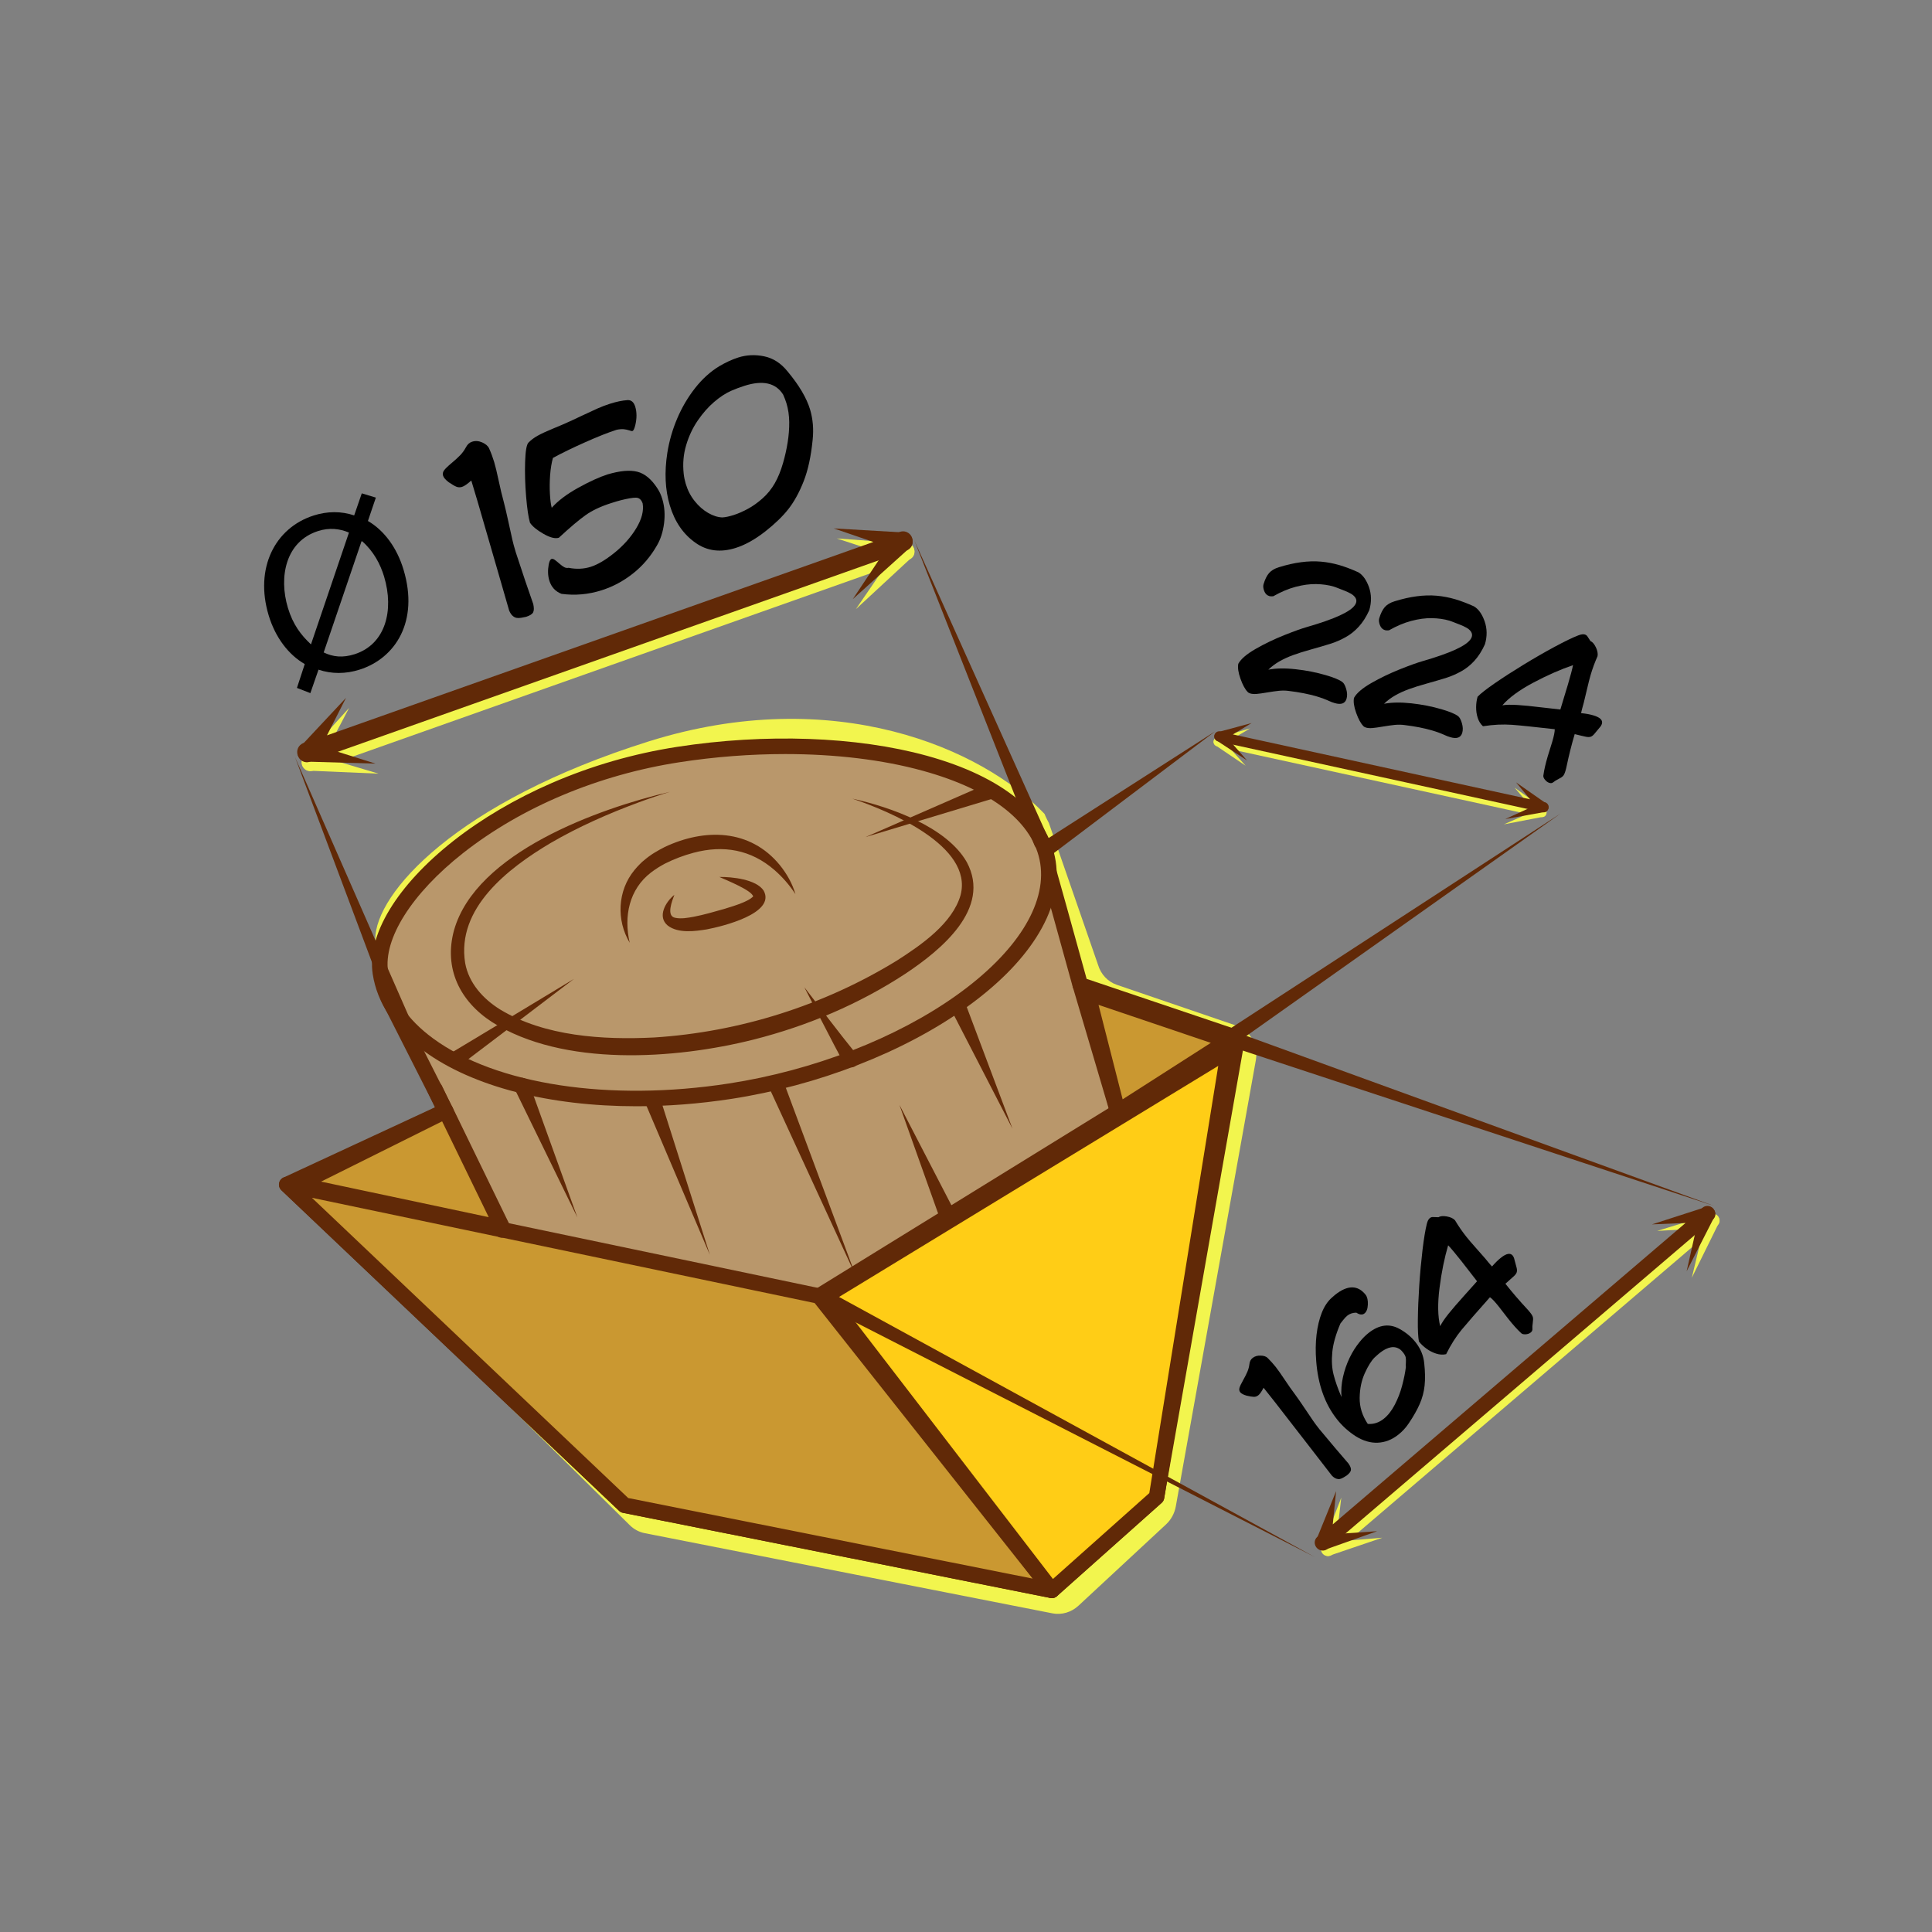 <?xml version="1.0" encoding="UTF-8"?> <!-- Generator: Adobe Illustrator 27.6.1, SVG Export Plug-In . SVG Version: 6.00 Build 0) --> <svg xmlns="http://www.w3.org/2000/svg" xmlns:xlink="http://www.w3.org/1999/xlink" id="Слой_1" x="0px" y="0px" viewBox="0 0 500 500" style="enable-background:new 0 0 500 500;" xml:space="preserve"><rect x="0" y="0" width="500" height="500" fill="#808080" stroke="none"/> <style type="text/css"> .st0{fill:#F2F54E;} .st1{fill:#B9976B;} .st2{fill:#612907;} .st3{fill:#CA9831;} .st4{fill:url(#SVGID_1_);} .st5{fill:url(#SVGID_00000062165962794492465160000008143889346319542677_);} .st6{fill:url(#SVGID_00000033370468566723427510000014485828659839659194_);} .st7{fill:url(#SVGID_00000080899055046426341380000012330888101707016883_);} .st8{fill:url(#SVGID_00000021111919844665158610000006145336374080480144_);} .st9{fill:#FFCD16;} .st10{fill:url(#SVGID_00000129165330211898920340000008686115627570325149_);} </style> <path class="st0" d="M301.76,394.52l-22.66,21.04c-1.85,1.71-4.34,2.44-6.74,1.97l-105.51-20.75c-1.44-0.28-2.77-0.99-3.83-2.03 l-77.55-76.5c-3.95-3.9-2.8-10.8,2.23-13.27L112.14,293c3.83-1.88,5.6-6.54,4.02-10.54l-18.05-32.71c0,0-0.64-1.63-0.89-4.39 c-0.07-0.71-0.11-1.49-0.1-2.33c0.01-11.83,20.91-35.5,70.75-51.15c47.98-15.07,86.45,1.85,102.45,18.75 c0.34,0.89,1.12,2.36,1.13,2.36l12.72,36.7c0.72,2.46,2.54,4.39,4.89,5.19l30.84,10.53c3.64,1.24,5.8,5.08,5.1,9.04L304.3,389.84 C303.98,391.64,303.08,393.29,301.76,394.52z"></path> <g> <path class="st1" d="M299.31,387.43l-27.09,24.14l-110.61-22.03l-87.41-82.98l41.13-19.07l-14.71-29.04c0,0-0.65-1.56-0.93-4.19 c-0.07-0.67-0.12-1.42-0.13-2.22c-0.11-11.26,20.33-33.58,69.5-47.96c47.33-13.85,85.58,2.65,101.59,18.9 c0.35,0.85,8.91,31.91,8.91,31.91l40.63,13.71L299.31,387.43z"></path> <path class="st2" d="M272.22,413.59c-0.13,0-0.26-0.01-0.39-0.04l-110.61-22.03c-0.37-0.07-0.72-0.25-0.99-0.51l-87.41-82.98 c-0.48-0.46-0.71-1.13-0.6-1.78c0.11-0.66,0.53-1.22,1.14-1.5l39.24-18.2l-13.77-27.18c-0.02-0.05-0.04-0.09-0.06-0.14 c-0.08-0.19-0.77-1.91-1.07-4.75c-0.08-0.78-0.13-1.59-0.14-2.42c-0.07-7,6.14-15.89,17.04-24.41c9.08-7.09,25.8-17.28,53.9-25.5 c21.52-6.3,43.52-6.94,63.6-1.86c16.11,4.08,30.69,11.83,39.99,21.28c0.19,0.19,0.33,0.41,0.43,0.66c0.34,0.84,5.98,21.25,8.7,31.1 l39.62,13.37c0.94,0.32,1.51,1.28,1.34,2.25l-20.9,118.83c-0.08,0.45-0.3,0.85-0.64,1.15l-27.09,24.14 C273.19,413.41,272.71,413.59,272.22,413.59z M162.58,387.69l109.05,21.72l25.82-23.01l20.48-116.44l-39-13.16 c-0.63-0.21-1.12-0.73-1.3-1.37c-3.15-11.44-7.88-28.48-8.74-31.37c-8.82-8.78-22.55-16.01-37.78-19.86 c-19.39-4.91-40.65-4.28-61.48,1.82c-27.49,8.04-43.75,17.93-52.55,24.81c-11.49,8.98-15.54,16.84-15.5,21.2 c0.01,0.69,0.05,1.37,0.12,2.03c0.21,2.01,0.66,3.31,0.77,3.59l14.66,28.95c0.25,0.49,0.28,1.05,0.11,1.57 c-0.18,0.52-0.56,0.94-1.05,1.17l-38.44,17.83L162.58,387.69z M299.31,387.43L299.31,387.43L299.31,387.43z"></path> </g> <g> <path class="st1" d="M271.2,223.18c3.72,24.06-35.95,52.06-82.23,59.21c-46.28,7.15-86.85-6.55-90.53-30.61 c-2.85-18.65,30.79-49.35,77.07-56.5C221.8,188.13,267.49,199.13,271.2,223.18z"></path> <path class="st2" d="M164.74,286.3c-22.43,0-42.37-5.02-55.03-14.3c-7.52-5.52-12.1-12.4-13.25-19.91 c-1.54-10.07,6.26-22.95,20.86-34.45c7.29-5.74,16.08-10.92,25.44-14.98c10.32-4.48,21.24-7.63,32.46-9.37 c22.91-3.54,46.48-2.7,64.65,2.3c19.61,5.4,31.45,15.09,33.34,27.29c0.98,6.35-0.72,13-5.07,19.79 c-4.03,6.29-10.13,12.38-18.12,18.1c-16.13,11.54-38.26,20.15-60.73,23.62C180.93,285.67,172.68,286.3,164.74,286.3z M203.22,195.15c-8.96,0-18.22,0.7-27.39,2.12c-20.98,3.24-40.87,11.6-56.02,23.53c-13.24,10.43-20.67,22.19-19.37,30.68 c1,6.52,4.92,12.33,11.65,17.27c16.31,11.97,45.66,16.43,76.58,11.65c21.87-3.38,43.37-11.73,59-22.91 c15.34-10.97,23.19-23.37,21.55-34c-1.63-10.54-12.43-19.07-30.43-24.02C228.38,196.6,216.11,195.15,203.22,195.15z"></path> </g> <g> <polygon class="st3" points="272.22,411.58 211.96,335.41 74.21,306.57 161.62,389.55 "></polygon> <path class="st2" d="M272.22,413.59c-0.13,0-0.26-0.01-0.39-0.04l-110.61-22.03c-0.37-0.07-0.72-0.25-0.99-0.51l-87.41-82.98 c-0.65-0.62-0.81-1.6-0.4-2.39c0.42-0.8,1.31-1.22,2.19-1.03l137.75,28.84c0.46,0.1,0.87,0.35,1.16,0.72l60.26,76.17 c0.52,0.66,0.58,1.58,0.14,2.3C273.57,413.23,272.91,413.59,272.22,413.59z M162.58,387.69l104.67,20.85l-56.42-71.31l-130.1-27.24 L162.58,387.69z"></path> </g> <g> <path class="st1" d="M174.52,231.59c0,0-9.58,12.54,13.36,5.62c20.4-6.15-1.71-10.24-1.71-10.24"></path> <path class="st2" d="M174.52,231.59c-0.56,1.51-2.19,5.53,0.24,5.94c1.55,0.32,3.18,0.01,4.76-0.27c2.65-0.51,5.23-1.27,7.85-2.01 c1.68-0.51,3.43-1.04,5.02-1.72c0.93-0.42,1.7-0.77,2.34-1.35c0.07-0.07,0.14-0.13,0.15-0.15c0.02-0.02,0.04,0.01,0.05,0.03 c-0.19-1.59-7.07-4.33-8.76-5.1c3.27-0.05,9.56,0.59,11.48,3.56c3.16,5.89-10.79,9.25-14.72,10c-3.02,0.49-7.38,1.09-10.09-0.96 C170,237.25,172.27,233.39,174.52,231.59L174.52,231.59z"></path> </g> <path class="st2" d="M162.97,243.99c-3.5-5.86-3.17-13.49,1.23-18.82c0,0,0.75-0.87,0.75-0.87c0.36-0.41,0.83-0.82,1.21-1.22 c0.66-0.57,1.5-1.26,2.23-1.75c0.25-0.2,0.67-0.45,0.94-0.62c0.83-0.53,1.82-1.05,2.69-1.5c10.34-4.88,22.1-4.72,29.8,4.68 c1.8,2.24,3.25,4.77,4.04,7.52c-1.53-2.36-3.37-4.44-5.4-6.22c-6.12-5.33-13.25-6.55-20.98-4.49c-2.53,0.67-5.02,1.62-7.36,2.79 c-0.47,0.27-1.23,0.66-1.68,0.96c-0.64,0.38-1.38,0.92-1.97,1.36C162.83,230.15,161.38,237.15,162.97,243.99L162.97,243.99z"></path> <g> <line class="st1" x1="255.87" y1="204.9" x2="224.03" y2="216.62"></line> <path class="st2" d="M256.57,206.79l-32.54,9.83l31.15-13.61c1.02-0.45,2.21,0.02,2.65,1.04 C258.32,205.15,257.71,206.45,256.57,206.79L256.57,206.79z"></path> </g> <g> <path class="st1" d="M117.42,274.41c-0.12,0.16,31.09-21.07,31.09-21.07"></path> <path class="st2" d="M119.02,275.63c-4.08-6.37-1.89-1.49-2.55-2.99l-0.05,0.03l-0.02,0.01c0,0,0,0,0.01,0 c0.24-0.13,0.67-0.39,0.91-0.53c4.12-2.46,10.92-6.57,15.1-9.08c0,0,16.1-9.72,16.1-9.72l-14.97,11.39 c-3.92,2.97-10.19,7.75-14.06,10.66c-0.26,0.19-0.67,0.5-0.93,0.68c-0.05,0.03-0.12,0.08-0.17,0.11c-0.67-1.5,1.52,3.39-2.57-2.98 C117.53,271.13,120.55,273.45,119.02,275.63L119.02,275.63z"></path> </g> <g> <path class="st1" d="M220.26,274.24c-0.51-0.33-12.09-18.74-12.09-18.74"></path> <path class="st2" d="M219.18,275.93c-0.2-0.14-0.38-0.31-0.54-0.5c-0.03-0.04-0.16-0.24-0.2-0.29c-0.77-1.26-1.86-3.39-2.57-4.71 c-1.67-3.17-6.02-11.65-7.71-14.94c3.75,4.86,9.43,12.4,13.26,17.07c0.05,0.06,0.23,0.26,0.29,0.31c-0.02-0.02-0.05-0.06-0.08-0.09 c-0.09-0.09-0.19-0.18-0.3-0.24c0.94,0.6,1.21,1.84,0.61,2.78C221.36,276.25,220.11,276.53,219.18,275.93L219.18,275.93z"></path> </g> <path class="st2" d="M220.59,206.69c9.83,2.16,24.39,7.28,29.61,16.42c6.51,12.08-6.8,22.83-15.81,28.84 c-12.03,7.9-25.43,13.56-39.35,17.09c-20.38,5.13-49.3,7.11-67.72-4.54c-8.32-5.4-12.51-13.89-9.82-23.75 c5.7-20.14,37.39-31.5,55.92-35.84c-2.71,0.82-5.38,1.73-8.03,2.71c-7.91,2.92-15.69,6.35-22.96,10.59 c-10.91,6.49-24.37,16.81-22.04,31.06c0.94,5.16,4.63,9.24,9.03,11.98c11.53,6.98,26.63,7.91,39.84,7.25 c22.15-1.4,44.03-8.32,62.93-19.95c6.23-4,14.34-9.58,16.42-16.94C251.88,218.91,230.11,209.9,220.59,206.69L220.59,206.69z"></path> <path class="st2" d="M202.84,280.1l18.64,50.1l-22.36-48.56c-0.46-1.01-0.02-2.2,0.99-2.67C201.17,278.48,202.44,279,202.84,280.1 L202.84,280.1z"></path> <path class="st2" d="M249.89,259.81l12.14,32.3l-15.81-30.67c-0.51-0.99-0.12-2.2,0.87-2.71 C248.14,258.17,249.48,258.69,249.89,259.81L249.89,259.81z"></path> <path class="st2" d="M136.89,280.24l12.54,34.84l-16.24-33.27c-0.49-1-0.07-2.21,0.93-2.69 C135.17,278.59,136.49,279.12,136.89,280.24L136.89,280.24z"></path> <path class="st2" d="M170.87,284.28l12.85,40.49l-16.63-39.09c-0.44-1.02,0.04-2.21,1.06-2.64 C169.24,282.57,170.51,283.16,170.87,284.28L170.87,284.28z"></path> <path class="st2" d="M211.97,337.42c-0.67,0-1.33-0.34-1.71-0.96c-0.58-0.95-0.29-2.18,0.66-2.77l108.25-66.8 c0.95-0.58,2.18-0.29,2.77,0.66c0.58,0.95,0.29,2.18-0.66,2.77l-108.25,66.8C212.69,337.32,212.33,337.42,211.97,337.42z"></path> <path class="st2" d="M242.73,313.89l-9.96-27.96l13.65,26.36c0.51,0.99,0.13,2.2-0.86,2.72 C244.48,315.57,243.13,315.03,242.73,313.89L242.73,313.89z"></path> <g> <linearGradient id="SVGID_1_" gradientUnits="userSpaceOnUse" x1="76.359" y1="229.924" x2="103.972" y2="229.924"> <stop offset="5.327789e-09" style="stop-color:#C39C73"></stop> <stop offset="1" style="stop-color:#B78149"></stop> </linearGradient> <line class="st4" x1="103.97" y1="263.88" x2="76.36" y2="195.97"></line> <path class="st2" d="M102.11,264.63l-25.75-68.66l29.48,67.15c0.45,1.02-0.02,2.2-1.03,2.65 C103.75,266.24,102.51,265.71,102.11,264.63L102.11,264.63z"></path> </g> <g> <linearGradient id="SVGID_00000080197272698401040240000009609917713576598942_" gradientUnits="userSpaceOnUse" x1="236.664" y1="178.945" x2="269.541" y2="178.945"> <stop offset="5.327789e-09" style="stop-color:#C39C73"></stop> <stop offset="1" style="stop-color:#B78149"></stop> </linearGradient> <line style="fill:url(#SVGID_00000080197272698401040240000009609917713576598942_);" x1="269.54" y1="217.92" x2="236.66" y2="139.97"></line> <path class="st2" d="M267.69,218.7l-31.02-78.74l34.73,77.18c0.46,1.01,0,2.2-1.01,2.66C269.34,220.27,268.1,219.77,267.69,218.7 L267.69,218.7z"></path> </g> <g> <linearGradient id="SVGID_00000006694536684538568810000013026354079801760390_" gradientUnits="userSpaceOnUse" x1="318.578" y1="239.489" x2="403.896" y2="239.489"> <stop offset="5.327789e-09" style="stop-color:#C39C73"></stop> <stop offset="1" style="stop-color:#B78149"></stop> </linearGradient> <line style="fill:url(#SVGID_00000006694536684538568810000013026354079801760390_);" x1="318.58" y1="268.46" x2="403.9" y2="210.52"></line> <path class="st2" d="M317.45,266.79c0,0,86.45-56.27,86.45-56.27l-84.19,59.6c-0.91,0.64-2.16,0.43-2.8-0.48 C316.24,268.71,316.49,267.41,317.45,266.79L317.45,266.79z"></path> </g> <g> <linearGradient id="SVGID_00000086651534619862408630000008503064746688230058_" gradientUnits="userSpaceOnUse" x1="271.446" y1="204.243" x2="314.507" y2="204.243"> <stop offset="5.327789e-09" style="stop-color:#C39C73"></stop> <stop offset="1" style="stop-color:#B78149"></stop> </linearGradient> <line style="fill:url(#SVGID_00000086651534619862408630000008503064746688230058_);" x1="271.45" y1="219.23" x2="314.51" y2="189.26"></line> <path class="st2" d="M270.3,217.58l44.21-28.33l-41.91,31.63c-0.89,0.67-2.15,0.49-2.82-0.39 C269.07,219.56,269.31,218.21,270.3,217.58L270.3,217.58z"></path> </g> <g> <linearGradient id="SVGID_00000097495954870228758990000016805068723188789676_" gradientUnits="userSpaceOnUse" x1="318.467" y1="290.413" x2="443.63" y2="290.413"> <stop offset="5.327789e-09" style="stop-color:#C39C73"></stop> <stop offset="1" style="stop-color:#B78149"></stop> </linearGradient> <line style="fill:url(#SVGID_00000097495954870228758990000016805068723188789676_);" x1="318.47" y1="268.73" x2="443.63" y2="312.1"></line> <path class="st2" d="M319.12,266.83l124.51,45.27l-125.82-41.47c-1.05-0.35-1.63-1.48-1.28-2.54 C316.88,267.01,318.06,266.44,319.12,266.83L319.12,266.83z"></path> </g> <g> <g> <path d="M76.85,178.03l2.02-6.17c-4.22-2.42-7.63-6.91-9.35-12.64c-3.66-12.19,1.63-22.61,11.66-25.81 c3.53-1.13,7.14-1.15,10.48-0.02l1.97-5.71l3.64,1.1l-2.05,6.05c4.24,2.47,7.52,6.95,9.22,12.62 c4.04,13.45-2.17,22.91-11.34,25.84c-3.64,1.17-7.33,1.15-10.67,0.02l-2.11,6.07L76.85,178.03z M90.31,137.83 c-2.44-1.04-5.14-1.31-7.98-0.4c-8.37,2.67-10.25,11.81-7.82,19.88c1.29,4.29,3.36,7.02,5.96,9.45l0.04-0.08L90.31,137.83z M83.77,168.85c2.41,1.17,4.93,1.44,8,0.46c8.03-2.57,10.25-11.37,7.64-20.07c-0.98-3.26-2.71-6.54-5.69-9.17l-0.17,0.05 L83.77,168.85z"></path> <path d="M126.59,116.07c0.51,1.14,0.94,2.31,1.31,3.53c0.31,1.03,0.69,2.61,1.14,4.72c0.45,2.12,0.89,3.98,1.34,5.6 c0.3,1.16,0.71,2.87,1.2,5.14c0.5,2.27,0.83,3.81,1.02,4.63c0.18,0.82,0.48,1.9,0.88,3.23c0.06,0.19,0.15,0.48,0.29,0.88 c0.14,0.39,0.24,0.71,0.31,0.93c1.14,3.53,2.45,7.4,3.93,11.61c0.21,0.98,0.2,1.7-0.04,2.15c-0.24,0.45-0.85,0.84-1.84,1.15 c-0.39,0.08-0.8,0.16-1.24,0.24c-0.44,0.08-0.83,0.08-1.18,0.03c-0.35-0.06-0.69-0.23-1.03-0.52c-0.34-0.29-0.64-0.75-0.91-1.37 c-0.78-2.72-1.77-6.15-2.97-10.29c-1.2-4.13-2.94-10.15-5.23-18.04l-1.6-5.33c-1.02,0.91-1.81,1.46-2.38,1.64 c-0.53,0.17-1.04,0.15-1.51-0.05c-0.48-0.2-1.13-0.59-1.97-1.16c-0.81-0.62-1.29-1.18-1.44-1.67c-0.15-0.5-0.06-0.96,0.26-1.4 c0.33-0.44,0.95-1.05,1.89-1.83c0.93-0.78,1.69-1.47,2.28-2.08c0.59-0.61,1.09-1.31,1.52-2.12c0.37-0.7,0.9-1.17,1.58-1.38 c0.83-0.27,1.71-0.2,2.62,0.2C125.73,114.93,126.32,115.45,126.59,116.07z"></path> <path d="M170.13,126.38c0.53,0.79,0.96,1.72,1.28,2.79c0.58,1.95,0.73,4.03,0.45,6.26c-0.29,2.23-0.9,4.14-1.84,5.73 c-1.64,2.87-3.7,5.28-6.19,7.25c-2.49,1.97-5.19,3.42-8.12,4.35c-3.42,1.09-6.88,1.4-10.39,0.93c-1.6-0.62-2.65-1.77-3.16-3.45 c-0.38-1.26-0.43-2.67-0.14-4.22c0.17-0.81,0.41-1.26,0.71-1.36c0.23-0.07,0.5,0,0.81,0.21c0.31,0.21,0.71,0.54,1.2,0.97 c0.48,0.43,0.91,0.75,1.28,0.94c0.37,0.2,0.75,0.25,1.14,0.17c2.03,0.4,3.94,0.31,5.73-0.26c1.79-0.57,3.8-1.76,6.05-3.56 c2.41-1.94,4.33-4.09,5.74-6.45c1.42-2.36,1.96-4.49,1.64-6.39c-0.34-0.98-0.91-1.48-1.73-1.49c-0.81-0.01-2.13,0.21-3.95,0.67 c-0.58,0.14-1.4,0.39-2.47,0.73c-2.7,0.86-4.9,1.9-6.62,3.12c-1.72,1.22-4.02,3.17-6.92,5.85c-0.95,0.3-2.28-0.04-3.99-1.02 s-2.87-1.94-3.48-2.87c-0.4-1.34-0.73-3.58-1-6.74c-0.26-3.16-0.35-6.14-0.26-8.96c0.09-2.81,0.37-4.48,0.84-5 c0.63-0.66,1.42-1.26,2.36-1.79c0.94-0.53,2.32-1.17,4.14-1.92s2.98-1.24,3.49-1.49c0.74-0.32,1.98-0.89,3.73-1.73 c1.75-0.83,3.15-1.48,4.19-1.94c1.05-0.46,2.12-0.87,3.22-1.22c1.67-0.53,3.18-0.85,4.52-0.94c0.98-0.06,1.65,0.52,2.02,1.74 c0.42,1.41,0.42,3,0,4.77c-0.23,0.91-0.47,1.41-0.74,1.49c-0.11,0.04-0.39-0.02-0.83-0.17c-0.44-0.15-0.92-0.25-1.43-0.3 c-0.51-0.04-1.12,0-1.83,0.15c-2.16,0.69-4.9,1.78-8.2,3.25c-3.3,1.47-6.06,2.82-8.28,4.03c-0.36,1.29-0.6,2.77-0.73,4.44 c-0.12,1.67-0.14,3.31-0.05,4.91c0.09,1.6,0.25,2.79,0.47,3.55c1.62-1.81,3.91-3.54,6.87-5.18c2.96-1.64,5.51-2.79,7.63-3.47 c3.17-0.93,5.72-1.16,7.63-0.68C166.85,122.56,168.58,123.99,170.13,126.38z"></path> <path d="M210.31,113.85c-0.42,4.28-1.2,7.85-2.33,10.72c-1.13,2.87-2.45,5.26-3.93,7.16c-1.49,1.9-3.5,3.84-6.02,5.82 c-2.63,2.05-5.16,3.47-7.59,4.24c-3.95,1.26-7.43,0.83-10.44-1.31c-3.16-2.21-5.38-5.44-6.65-9.67c-1.21-4.05-1.43-8.58-0.65-13.6 c0.49-3.08,1.35-6.07,2.58-8.95c1.23-2.88,2.78-5.5,4.63-7.85s3.92-4.22,6.21-5.62c1.7-1,3.34-1.76,4.94-2.27 c2.13-0.68,4.35-0.78,6.68-0.31c2.32,0.47,4.35,1.77,6.07,3.9c2.98,3.57,4.93,6.86,5.84,9.87 C210.38,108.46,210.61,111.08,210.31,113.85z M202.67,102.11c-1.91-3.03-5.26-3.78-10.04-2.25c-1.18,0.38-2.3,0.8-3.36,1.26 c-1.44,0.63-2.92,1.59-4.44,2.89c-1.52,1.3-2.93,2.9-4.24,4.8c-1.3,1.9-2.31,4.03-3.01,6.39c-0.71,2.36-0.92,4.83-0.64,7.42 c0.09,0.85,0.27,1.71,0.53,2.59c0.5,1.68,1.27,3.17,2.31,4.47c1.03,1.3,2.2,2.32,3.48,3.06c1.28,0.74,2.51,1.13,3.69,1.17 c0.82-0.05,1.79-0.26,2.93-0.62c1.18-0.38,2.41-0.92,3.7-1.62c1.29-0.7,2.55-1.61,3.8-2.72c1.25-1.11,2.29-2.41,3.14-3.89 c0.84-1.48,1.55-3.21,2.12-5.2c0.51-1.75,0.91-3.53,1.2-5.34c0.29-1.81,0.43-3.57,0.41-5.28c-0.02-1.71-0.25-3.33-0.71-4.86 C203.31,103.64,203.02,102.88,202.67,102.11z"></path> </g> </g> <g> <path class="st0" d="M216.56,139.35l18.16,1.33c2.24,0.19,2.72,3.34,0.54,4.15c0.06-0.01-154.02,54.52-154.05,54.54 c-2.07,0.95-4.05-1.5-2.49-3.34c0,0,11.62-12.81,11.62-12.81l-8.07,15.34l-2.49-3.34l153.81-54.45l0.29,4.23L216.56,139.35 L216.56,139.35z"></path> <path class="st0" d="M221.48,157.67l11.18-16.28c0.69-1.01,2.05-1.26,3.05-0.56s1.24,2.07,0.55,3.08 c-0.09,0.13-0.21,0.26-0.32,0.37L221.48,157.67L221.48,157.67z"></path> <path class="st0" d="M97.97,200.22l-17.84-0.76c-1.21-0.05-2.15-1.08-2.09-2.31c0.05-1.22,1.08-2.17,2.29-2.12 c0.18,0.01,0.36,0.04,0.53,0.09L97.97,200.22L97.97,200.22z"></path> </g> <g> <path class="st2" d="M215.77,136.75l18.21,1.06c2.54,0.18,3.09,3.74,0.64,4.65c0.06,0-154.05,54.53-154.12,54.56 c-2.38,1.11-4.6-1.69-2.8-3.76c0,0,11.84-12.65,11.84-12.65l-7.85,15.49l-2.8-3.76L232.7,137.9l0.33,4.76L215.77,136.75 L215.77,136.75z"></path> <path class="st2" d="M220.69,155.07l10.97-16.46c0.76-1.14,2.3-1.45,3.43-0.68c1.13,0.77,1.43,2.31,0.67,3.46 c-0.12,0.17-0.26,0.34-0.41,0.47L220.69,155.07L220.69,155.07z"></path> <path class="st2" d="M97.18,197.62l-17.89-0.51c-1.36-0.04-2.42-1.18-2.38-2.55c0.04-1.37,1.18-2.45,2.53-2.41 c0.23,0.01,0.45,0.05,0.66,0.11L97.18,197.62L97.18,197.62z"></path> </g> <g> <path class="st0" d="M391.99,203.85l7.77,5.6c0.95,0.7,0.31,2.23-0.89,1.99c0.03,0.01-83.77-18.29-83.79-18.29 c-1.19-0.15-1.41-1.78-0.21-2.17c0,0,8.68-2.48,8.68-2.48l-7.78,4.58l-0.21-2.17l83.66,18.26l-1.02,1.96L391.99,203.85 L391.99,203.85z"></path> <path class="st0" d="M389.21,213.34l9.43-4.14c0.58-0.26,1.26,0.01,1.52,0.59c0.26,0.58-0.01,1.26-0.59,1.52 c-0.08,0.03-0.16,0.06-0.24,0.08L389.21,213.34L389.21,213.34z"></path> <path class="st0" d="M322.36,198.16l-7.78-5.26c-0.53-0.36-0.67-1.07-0.31-1.6c0.36-0.53,1.07-0.67,1.6-0.31 c0.08,0.05,0.15,0.12,0.21,0.18L322.36,198.16L322.36,198.16z"></path> </g> <g> <path class="st2" d="M392.35,202.48l7.86,5.49c1.09,0.78,0.37,2.51-0.98,2.24c0.03,0.01-83.79-18.29-83.82-18.3 c-1.36-0.16-1.6-2.02-0.23-2.44c0,0,8.74-2.35,8.74-2.35l-7.73,4.71l-0.23-2.44l83.66,18.26l-1.15,2.2L392.35,202.48L392.35,202.48 z"></path> <path class="st2" d="M389.56,211.97l9.39-4.28c0.65-0.3,1.42-0.01,1.72,0.64s0.01,1.42-0.64,1.72c-0.1,0.05-0.21,0.08-0.31,0.1 L389.56,211.97L389.56,211.97z"></path> <path class="st2" d="M322.71,196.79l-7.87-5.16c-0.6-0.39-0.76-1.19-0.37-1.79c0.39-0.6,1.19-0.76,1.79-0.37 c0.1,0.06,0.19,0.15,0.26,0.23L322.71,196.79L322.71,196.79z"></path> </g> <g> <path class="st0" d="M428.87,318.56l13.96-4.28c1.73-0.51,3,1.68,1.6,2.91c0.05-0.03-99.45,84.96-99.47,84.99 c-1.27,1.31-3.47,0.06-2.83-1.75c0,0,4.99-12.84,4.99-12.84l-1.6,13.69l-2.83-1.75l99.31-84.85l1.44,3.05L428.87,318.56 L428.87,318.56z"></path> <path class="st0" d="M437.84,330.69l3.66-15.28c0.23-0.94,1.17-1.53,2.12-1.3c0.94,0.23,1.53,1.17,1.3,2.12 c-0.03,0.13-0.08,0.25-0.13,0.37L437.84,330.69L437.84,330.69z"></path> <path class="st0" d="M357.75,397.96l-13.57,4.61c-0.92,0.31-1.92-0.18-2.23-1.1c-0.31-0.92,0.18-1.92,1.1-2.23 c0.14-0.05,0.28-0.08,0.42-0.09L357.75,397.96L357.75,397.96z"></path> </g> <g> <path class="st2" d="M427.53,316.87l13.93-4.49c1.96-0.6,3.39,1.87,1.82,3.26c0.04-0.02-99.47,84.98-99.51,85.02 c-1.46,1.51-3.93,0.08-3.18-1.97c0,0,5.2-12.79,5.2-12.79l-1.39,13.74l-3.18-1.97l99.31-84.85l1.62,3.43L427.53,316.87 L427.53,316.87z"></path> <path class="st2" d="M436.5,329l3.45-15.36c0.24-1.07,1.3-1.74,2.37-1.5c1.07,0.24,1.74,1.3,1.5,2.37 c-0.04,0.16-0.1,0.32-0.17,0.46L436.5,329L436.5,329z"></path> <path class="st2" d="M356.41,396.27l-13.53,4.81c-1.03,0.36-2.15-0.17-2.52-1.2s0.17-2.15,1.2-2.52c0.17-0.06,0.35-0.1,0.52-0.11 L356.41,396.27L356.41,396.27z"></path> </g> <g> <path d="M354.37,157.91c-0.78,1.72-1.69,3.14-2.72,4.27c-1.03,1.13-2.17,2.04-3.42,2.73c-1.25,0.69-2.49,1.24-3.74,1.64 c-1.25,0.4-3.06,0.93-5.44,1.6c-1.56,0.43-3,0.88-4.32,1.36s-2.53,1.03-3.61,1.65c-1.09,0.62-2.04,1.34-2.87,2.15 c1.96-0.38,4.32-0.42,7.08-0.11c2.76,0.3,5.37,0.82,7.82,1.54c2.11,0.62,3.52,1.21,4.25,1.76c0.39,0.29,0.73,0.9,1,1.83 c0.27,0.93,0.3,1.76,0.09,2.49c-0.37,1.26-1.4,1.63-3.1,1.13c-0.56-0.17-1-0.33-1.29-0.48c-1.05-0.48-2.18-0.9-3.37-1.25 c-2.08-0.61-4.48-1.08-7.22-1.41c-0.82-0.11-1.67-0.12-2.53-0.03c-0.86,0.09-1.88,0.23-3.05,0.43c-1.17,0.2-2.08,0.33-2.72,0.38 c-0.65,0.05-1.19,0.01-1.63-0.12c-0.31-0.09-0.55-0.23-0.7-0.41c-0.66-0.67-1.27-1.8-1.84-3.39c-0.57-1.59-0.76-2.88-0.57-3.88 c0.67-1.24,2.17-2.52,4.49-3.85c2.32-1.33,4.79-2.52,7.4-3.56c2.61-1.04,4.57-1.74,5.88-2.11c7.21-2.08,11.36-3.99,12.46-5.75 c0.14-0.23,0.22-0.41,0.26-0.54c0.14-0.47,0.07-0.91-0.2-1.31s-0.66-0.75-1.16-1.03c-0.5-0.28-1.04-0.54-1.64-0.77 c-0.6-0.23-1.05-0.4-1.36-0.53c-0.61-0.25-1.09-0.42-1.43-0.53c-1.38-0.41-2.9-0.62-4.55-0.65c-1.65-0.03-3.42,0.21-5.31,0.71 c-1.89,0.5-3.82,1.32-5.79,2.44c-0.42,0.05-0.76,0.03-1.01-0.04c-0.63-0.19-1.07-0.62-1.33-1.31c-0.26-0.69-0.32-1.27-0.18-1.74 c0.38-1.29,0.86-2.26,1.45-2.93c0.59-0.66,1.43-1.16,2.52-1.49c2.03-0.63,3.94-1.07,5.74-1.3c1.79-0.24,3.51-0.29,5.14-0.15 c1.63,0.14,3.25,0.45,4.85,0.92c1.48,0.44,3.09,1.05,4.84,1.84c1.16,0.69,2.08,1.97,2.76,3.86 C354.95,153.85,354.98,155.84,354.37,157.91z"></path> <path d="M384.3,166.74c-0.78,1.72-1.69,3.14-2.72,4.27s-2.17,2.04-3.42,2.73c-1.25,0.69-2.49,1.24-3.74,1.64 c-1.25,0.4-3.06,0.93-5.44,1.6c-1.56,0.43-3,0.88-4.32,1.36c-1.32,0.48-2.53,1.03-3.61,1.65c-1.09,0.62-2.04,1.34-2.86,2.15 c1.96-0.38,4.32-0.42,7.08-0.12s5.37,0.82,7.82,1.54c2.11,0.62,3.52,1.21,4.25,1.77c0.39,0.29,0.73,0.9,1,1.83 c0.27,0.93,0.3,1.76,0.09,2.49c-0.37,1.26-1.41,1.64-3.1,1.13c-0.57-0.17-1-0.33-1.29-0.48c-1.05-0.48-2.18-0.9-3.37-1.25 c-2.07-0.61-4.48-1.08-7.22-1.41c-0.82-0.11-1.67-0.11-2.53-0.03c-0.86,0.09-1.88,0.23-3.05,0.43c-1.17,0.2-2.08,0.33-2.72,0.38 c-0.65,0.05-1.19,0.01-1.63-0.12c-0.31-0.09-0.55-0.23-0.7-0.41c-0.66-0.67-1.27-1.8-1.84-3.39c-0.57-1.59-0.76-2.88-0.57-3.88 c0.67-1.24,2.17-2.52,4.49-3.85c2.32-1.33,4.79-2.51,7.4-3.56c2.61-1.04,4.57-1.74,5.88-2.11c7.21-2.08,11.36-3.99,12.46-5.75 c0.14-0.23,0.22-0.41,0.26-0.54c0.14-0.47,0.07-0.91-0.2-1.32s-0.66-0.75-1.16-1.03c-0.5-0.28-1.04-0.54-1.64-0.77 c-0.6-0.23-1.05-0.4-1.36-0.53c-0.61-0.25-1.09-0.42-1.43-0.53c-1.38-0.41-2.9-0.62-4.55-0.65c-1.65-0.03-3.42,0.21-5.31,0.71 c-1.89,0.5-3.82,1.32-5.79,2.44c-0.42,0.05-0.76,0.03-1.01-0.04c-0.63-0.19-1.07-0.62-1.33-1.31c-0.26-0.69-0.32-1.27-0.18-1.74 c0.38-1.29,0.87-2.26,1.45-2.93c0.59-0.66,1.43-1.16,2.51-1.49c2.03-0.63,3.95-1.07,5.74-1.3c1.8-0.24,3.51-0.29,5.14-0.15 c1.63,0.14,3.25,0.45,4.85,0.92c1.48,0.44,3.09,1.05,4.84,1.84c1.16,0.69,2.08,1.97,2.75,3.86 C384.88,162.69,384.91,164.67,384.3,166.74z"></path> <path d="M413.97,188.31c-0.64,0.77-1.1,1.33-1.39,1.67c-0.29,0.34-0.59,0.57-0.89,0.68c-0.31,0.11-0.73,0.12-1.26,0.01 c-0.53-0.11-1.5-0.33-2.9-0.68c-0.81,2.73-1.51,5.52-2.1,8.35c-0.06,0.32-0.16,0.72-0.3,1.19c-0.19,0.63-0.39,1.06-0.62,1.3 c-0.23,0.24-0.62,0.5-1.18,0.78s-1.04,0.58-1.45,0.91c-0.25,0.17-0.55,0.2-0.9,0.09c-0.44-0.13-0.83-0.42-1.18-0.86 c-0.35-0.44-0.47-0.85-0.35-1.23c0.17-1.28,0.54-2.87,1.09-4.75c0.14-0.47,0.34-1.14,0.62-2c0.27-0.86,0.46-1.46,0.56-1.81 c0.44-1.48,0.65-2.56,0.65-3.24c-2.42-0.27-4.58-0.5-6.48-0.71c-1.91-0.2-3.43-0.35-4.59-0.43c-1.15-0.08-2.35-0.1-3.6-0.04 c-1.25,0.06-2.55,0.2-3.91,0.41c-0.62-0.56-1.08-1.28-1.36-2.17c-0.29-0.89-0.42-1.82-0.41-2.79s0.14-1.86,0.38-2.68 c0.79-0.83,2.28-1.99,4.47-3.5c2.19-1.51,4.66-3.1,7.41-4.78c2.75-1.68,5.44-3.23,8.06-4.64c2.62-1.41,4.66-2.4,6.13-2.96 c0.7-0.27,1.25-0.35,1.66-0.23c0.28,0.08,0.5,0.23,0.66,0.45c0.16,0.22,0.43,0.64,0.83,1.27c0.49,0.18,0.95,0.71,1.38,1.58 c0.42,0.88,0.57,1.65,0.44,2.33c-0.68,1.51-1.28,3.12-1.79,4.85c-0.26,0.88-0.56,2.09-0.92,3.62s-0.64,2.73-0.86,3.59 c-0.09,0.31-0.22,0.76-0.37,1.35c-0.16,0.59-0.26,1.02-0.31,1.32c1.2,0.11,2.25,0.3,3.16,0.57c1.76,0.52,2.5,1.25,2.22,2.19 C414.46,187.67,414.27,187.99,413.97,188.31z M403.82,183.62c0.22-0.75,0.55-1.84,0.98-3.25c0.43-1.41,0.75-2.44,0.94-3.1 c0.69-2.33,1.14-4.04,1.36-5.13c-3.23,1.1-6.66,2.61-10.28,4.53s-6.29,3.88-8.01,5.86c0.97-0.16,2.27-0.18,3.89-0.08 c1.62,0.1,3.66,0.3,6.1,0.6C401.25,183.34,402.92,183.53,403.82,183.62z"></path> </g> <g> <path d="M328.08,351.46c0.73,0.72,1.43,1.49,2.08,2.31c0.55,0.69,1.31,1.78,2.3,3.26c0.98,1.48,1.89,2.77,2.72,3.87 c0.58,0.79,1.41,1.98,2.47,3.56c1.06,1.58,1.79,2.66,2.18,3.23s0.94,1.31,1.65,2.21c0.1,0.13,0.27,0.32,0.49,0.58 c0.23,0.26,0.4,0.47,0.52,0.62c1.94,2.35,4.12,4.91,6.52,7.69c0.46,0.68,0.66,1.23,0.61,1.65c-0.05,0.41-0.41,0.89-1.08,1.41 c-0.28,0.18-0.57,0.36-0.88,0.54c-0.31,0.18-0.61,0.31-0.9,0.37c-0.29,0.06-0.6,0.03-0.95-0.09c-0.35-0.12-0.72-0.38-1.12-0.78 c-1.42-1.84-3.21-4.16-5.38-6.96c-2.17-2.8-5.32-6.86-9.46-12.2l-2.84-3.58c-0.51,0.99-0.96,1.64-1.35,1.94 c-0.36,0.29-0.75,0.42-1.18,0.41c-0.43-0.01-1.05-0.12-1.87-0.31c-0.81-0.24-1.35-0.52-1.62-0.85c-0.26-0.33-0.34-0.71-0.22-1.14 c0.12-0.43,0.42-1.08,0.91-1.94c0.49-0.86,0.86-1.61,1.14-2.25c0.27-0.63,0.45-1.32,0.54-2.05c0.08-0.64,0.34-1.15,0.81-1.52 c0.57-0.45,1.26-0.65,2.08-0.61C327.08,350.84,327.69,351.06,328.08,351.46z"></path> <path d="M362.27,343.96c1.64,0.92,3,2.05,4.08,3.42c1.3,1.64,2.05,3.46,2.24,5.44c0.24,2.15,0.27,4.06,0.1,5.72 c-0.17,1.66-0.59,3.25-1.26,4.79c-0.67,1.53-1.61,3.2-2.82,4.99c-0.76,1.15-1.68,2.15-2.76,3c-1.62,1.28-3.38,1.96-5.28,2.05 c-1.9,0.08-3.8-0.48-5.72-1.68c-1.89-1.22-3.5-2.68-4.84-4.38c-3.13-3.96-4.92-8.99-5.38-15.11c-0.19-2.4-0.16-4.66,0.09-6.78 c0.25-2.12,0.7-4.01,1.36-5.69c0.66-1.67,1.54-2.98,2.63-3.93c0.1-0.08,0.25-0.2,0.43-0.37c0.18-0.17,0.31-0.28,0.39-0.34 c3.24-2.56,5.87-2.56,7.91,0.01c0.42,0.59,0.61,1.43,0.56,2.53c-0.05,1.1-0.34,1.87-0.88,2.29c-0.54,0.43-1.24,0.36-2.11-0.21 c-0.91,0.01-1.69,0.27-2.33,0.78c-0.31,0.24-0.66,0.62-1.06,1.12c-0.4,0.5-0.64,0.81-0.72,0.91c-1.19,2.78-1.89,5.25-2.1,7.4 s-0.11,4.09,0.32,5.79c0.43,1.71,1.11,3.65,2.05,5.84c-0.13-1.69,0-3.42,0.39-5.17c0.39-1.75,0.96-3.4,1.71-4.96 c0.75-1.56,1.62-2.93,2.6-4.12c0.74-0.92,1.5-1.69,2.3-2.32C356.92,342.8,359.62,342.46,362.27,343.96z M362.39,349.26 c-1.46-1.06-3.24-0.76-5.32,0.89c-0.36,0.29-0.8,0.68-1.33,1.17c-0.84,0.84-1.69,2.19-2.54,4.08c-0.85,1.88-1.29,4.01-1.32,6.37 c-0.03,2.37,0.67,4.61,2.1,6.74c1.5,0.11,2.87-0.33,4.11-1.31c1.1-0.87,2.06-2.09,2.87-3.65c0.81-1.56,1.45-3.2,1.9-4.92 c0.46-1.72,0.79-3.33,0.98-4.82c-0.04-0.26-0.04-0.65,0-1.16c0.04-0.51,0.02-0.95-0.04-1.32c-0.06-0.37-0.28-0.78-0.64-1.25 C362.88,349.73,362.62,349.45,362.39,349.26z"></path> <path d="M391.94,326c0.26,0.96,0.45,1.66,0.56,2.09c0.11,0.43,0.13,0.81,0.04,1.12c-0.08,0.32-0.32,0.66-0.72,1.04 s-1.14,1.03-2.22,1.98c1.77,2.24,3.64,4.41,5.61,6.53c0.23,0.24,0.5,0.55,0.8,0.93c0.41,0.51,0.64,0.93,0.71,1.25 c0.07,0.32,0.05,0.79-0.04,1.41c-0.1,0.62-0.13,1.19-0.09,1.71c-0.01,0.3-0.16,0.56-0.44,0.79c-0.36,0.29-0.82,0.44-1.38,0.47 c-0.56,0.03-0.97-0.11-1.21-0.42c-0.95-0.88-2.03-2.09-3.25-3.63c-0.3-0.39-0.73-0.94-1.28-1.65c-0.55-0.72-0.93-1.22-1.16-1.5 c-0.96-1.21-1.71-2.01-2.27-2.4c-1.61,1.82-3.05,3.45-4.31,4.89c-1.26,1.44-2.26,2.61-3,3.5c-0.73,0.89-1.44,1.87-2.11,2.92 c-0.67,1.05-1.31,2.2-1.92,3.43c-0.82,0.19-1.67,0.14-2.56-0.14c-0.89-0.28-1.73-0.7-2.51-1.27c-0.79-0.57-1.44-1.19-1.97-1.86 c-0.22-1.12-0.31-3.01-0.28-5.67s0.15-5.59,0.36-8.81c0.21-3.22,0.5-6.3,0.85-9.26c0.36-2.96,0.73-5.19,1.11-6.71 c0.18-0.73,0.43-1.22,0.77-1.49c0.23-0.18,0.48-0.28,0.75-0.28c0.27,0,0.77,0.02,1.52,0.05c0.43-0.3,1.13-0.37,2.09-0.21 c0.96,0.16,1.68,0.49,2.16,0.99c0.84,1.43,1.82,2.85,2.93,4.26c0.57,0.72,1.38,1.67,2.43,2.84c1.05,1.17,1.87,2.1,2.44,2.77 c0.2,0.26,0.5,0.62,0.89,1.08c0.39,0.47,0.69,0.8,0.9,1.01c0.78-0.91,1.55-1.66,2.29-2.25c1.44-1.14,2.46-1.32,3.07-0.55 C391.7,325.23,391.85,325.57,391.94,326z M382.26,331.59c-0.49-0.62-1.18-1.51-2.08-2.68c-0.9-1.17-1.57-2.02-1.99-2.56 c-1.5-1.9-2.64-3.26-3.41-4.07c-0.96,3.27-1.71,6.94-2.23,11.01c-0.52,4.07-0.46,7.38,0.17,9.92c0.43-0.88,1.16-1.96,2.18-3.23 c1.02-1.27,2.36-2.81,4-4.64C380.54,333.52,381.66,332.27,382.26,331.59z"></path> </g> <g> <polygon class="st9" points="317.96,271.86 213.68,335.41 272.22,411.58 299.31,387.43 "></polygon> <path class="st2" d="M272.22,413.59c-0.06,0-0.13,0-0.19-0.01c-0.56-0.05-1.07-0.33-1.41-0.78l-58.54-76.17 c-0.35-0.45-0.49-1.03-0.38-1.59c0.1-0.56,0.44-1.05,0.93-1.35l104.28-63.54c0.67-0.41,1.52-0.39,2.17,0.05 c0.65,0.44,0.99,1.21,0.86,1.99L301.3,387.75c-0.07,0.46-0.3,0.87-0.65,1.18l-27.09,24.14 C273.19,413.41,272.71,413.59,272.22,413.59z M216.64,335.96l55.86,72.68l24.94-22.23l17.84-110.56L216.64,335.96z"></path> </g> <path class="st2" d="M129.91,320.33c-0.75,0-1.47-0.42-1.82-1.15l-17.35-36.46c-0.48-1-0.05-2.2,0.95-2.68 c1-0.48,2.2-0.05,2.68,0.95l17.35,36.46c0.48,1,0.05,2.2-0.95,2.68C130.49,320.26,130.2,320.33,129.91,320.33z"></path> <path class="st2" d="M289.27,289.71c-0.87,0-1.67-0.57-1.93-1.44l-9.69-32.8c-0.31-1.06,0.29-2.18,1.36-2.5 c1.06-0.32,2.18,0.29,2.5,1.36l9.69,32.8c0.31,1.07-0.29,2.18-1.36,2.5C289.65,289.68,289.46,289.71,289.27,289.71z"></path> <g> <polygon class="st3" points="115.34,287.5 77.05,306.57 130.09,317.82 "></polygon> <path class="st2" d="M130.09,319.83c-0.14,0-0.28-0.01-0.42-0.04l-53.05-11.25c-0.84-0.18-1.47-0.86-1.58-1.71 c-0.11-0.85,0.33-1.67,1.1-2.05l38.3-19.07c0.48-0.24,1.04-0.28,1.54-0.1c0.51,0.17,0.93,0.54,1.16,1.02l14.75,30.32 c0.34,0.69,0.25,1.51-0.22,2.12C131.29,319.55,130.7,319.83,130.09,319.83z M83.1,305.8l43.38,9.2l-12.06-24.8L83.1,305.8z"></path> </g> <g> <polygon class="st3" points="281.43,256.97 289.27,287.7 317.96,269.33 "></polygon> <path class="st2" d="M289.27,289.71c-0.25,0-0.5-0.05-0.74-0.14c-0.6-0.24-1.05-0.75-1.21-1.37l-7.84-30.73 c-0.18-0.71,0.04-1.47,0.58-1.97c0.54-0.5,1.31-0.67,2.01-0.43l36.53,12.36c0.73,0.25,1.26,0.89,1.35,1.66 c0.09,0.77-0.26,1.52-0.91,1.94l-28.69,18.37C290.03,289.6,289.65,289.71,289.27,289.71z M284.3,260.06l6.24,24.44l22.82-14.61 L284.3,260.06z"></path> </g> <g> <linearGradient id="SVGID_00000016770291883887228640000002022177657687791749_" gradientUnits="userSpaceOnUse" x1="212.691" y1="369.232" x2="340.253" y2="369.232"> <stop offset="5.327789e-09" style="stop-color:#C39C73"></stop> <stop offset="1" style="stop-color:#B78149"></stop> </linearGradient> <line style="fill:url(#SVGID_00000016770291883887228640000002022177657687791749_);" x1="212.69" y1="335.51" x2="340.25" y2="402.95"></line> <path class="st2" d="M213.63,333.73l126.62,69.22l-128.5-65.67C209.41,335.97,211.18,332.54,213.63,333.73L213.63,333.73z"></path> </g> </svg> 